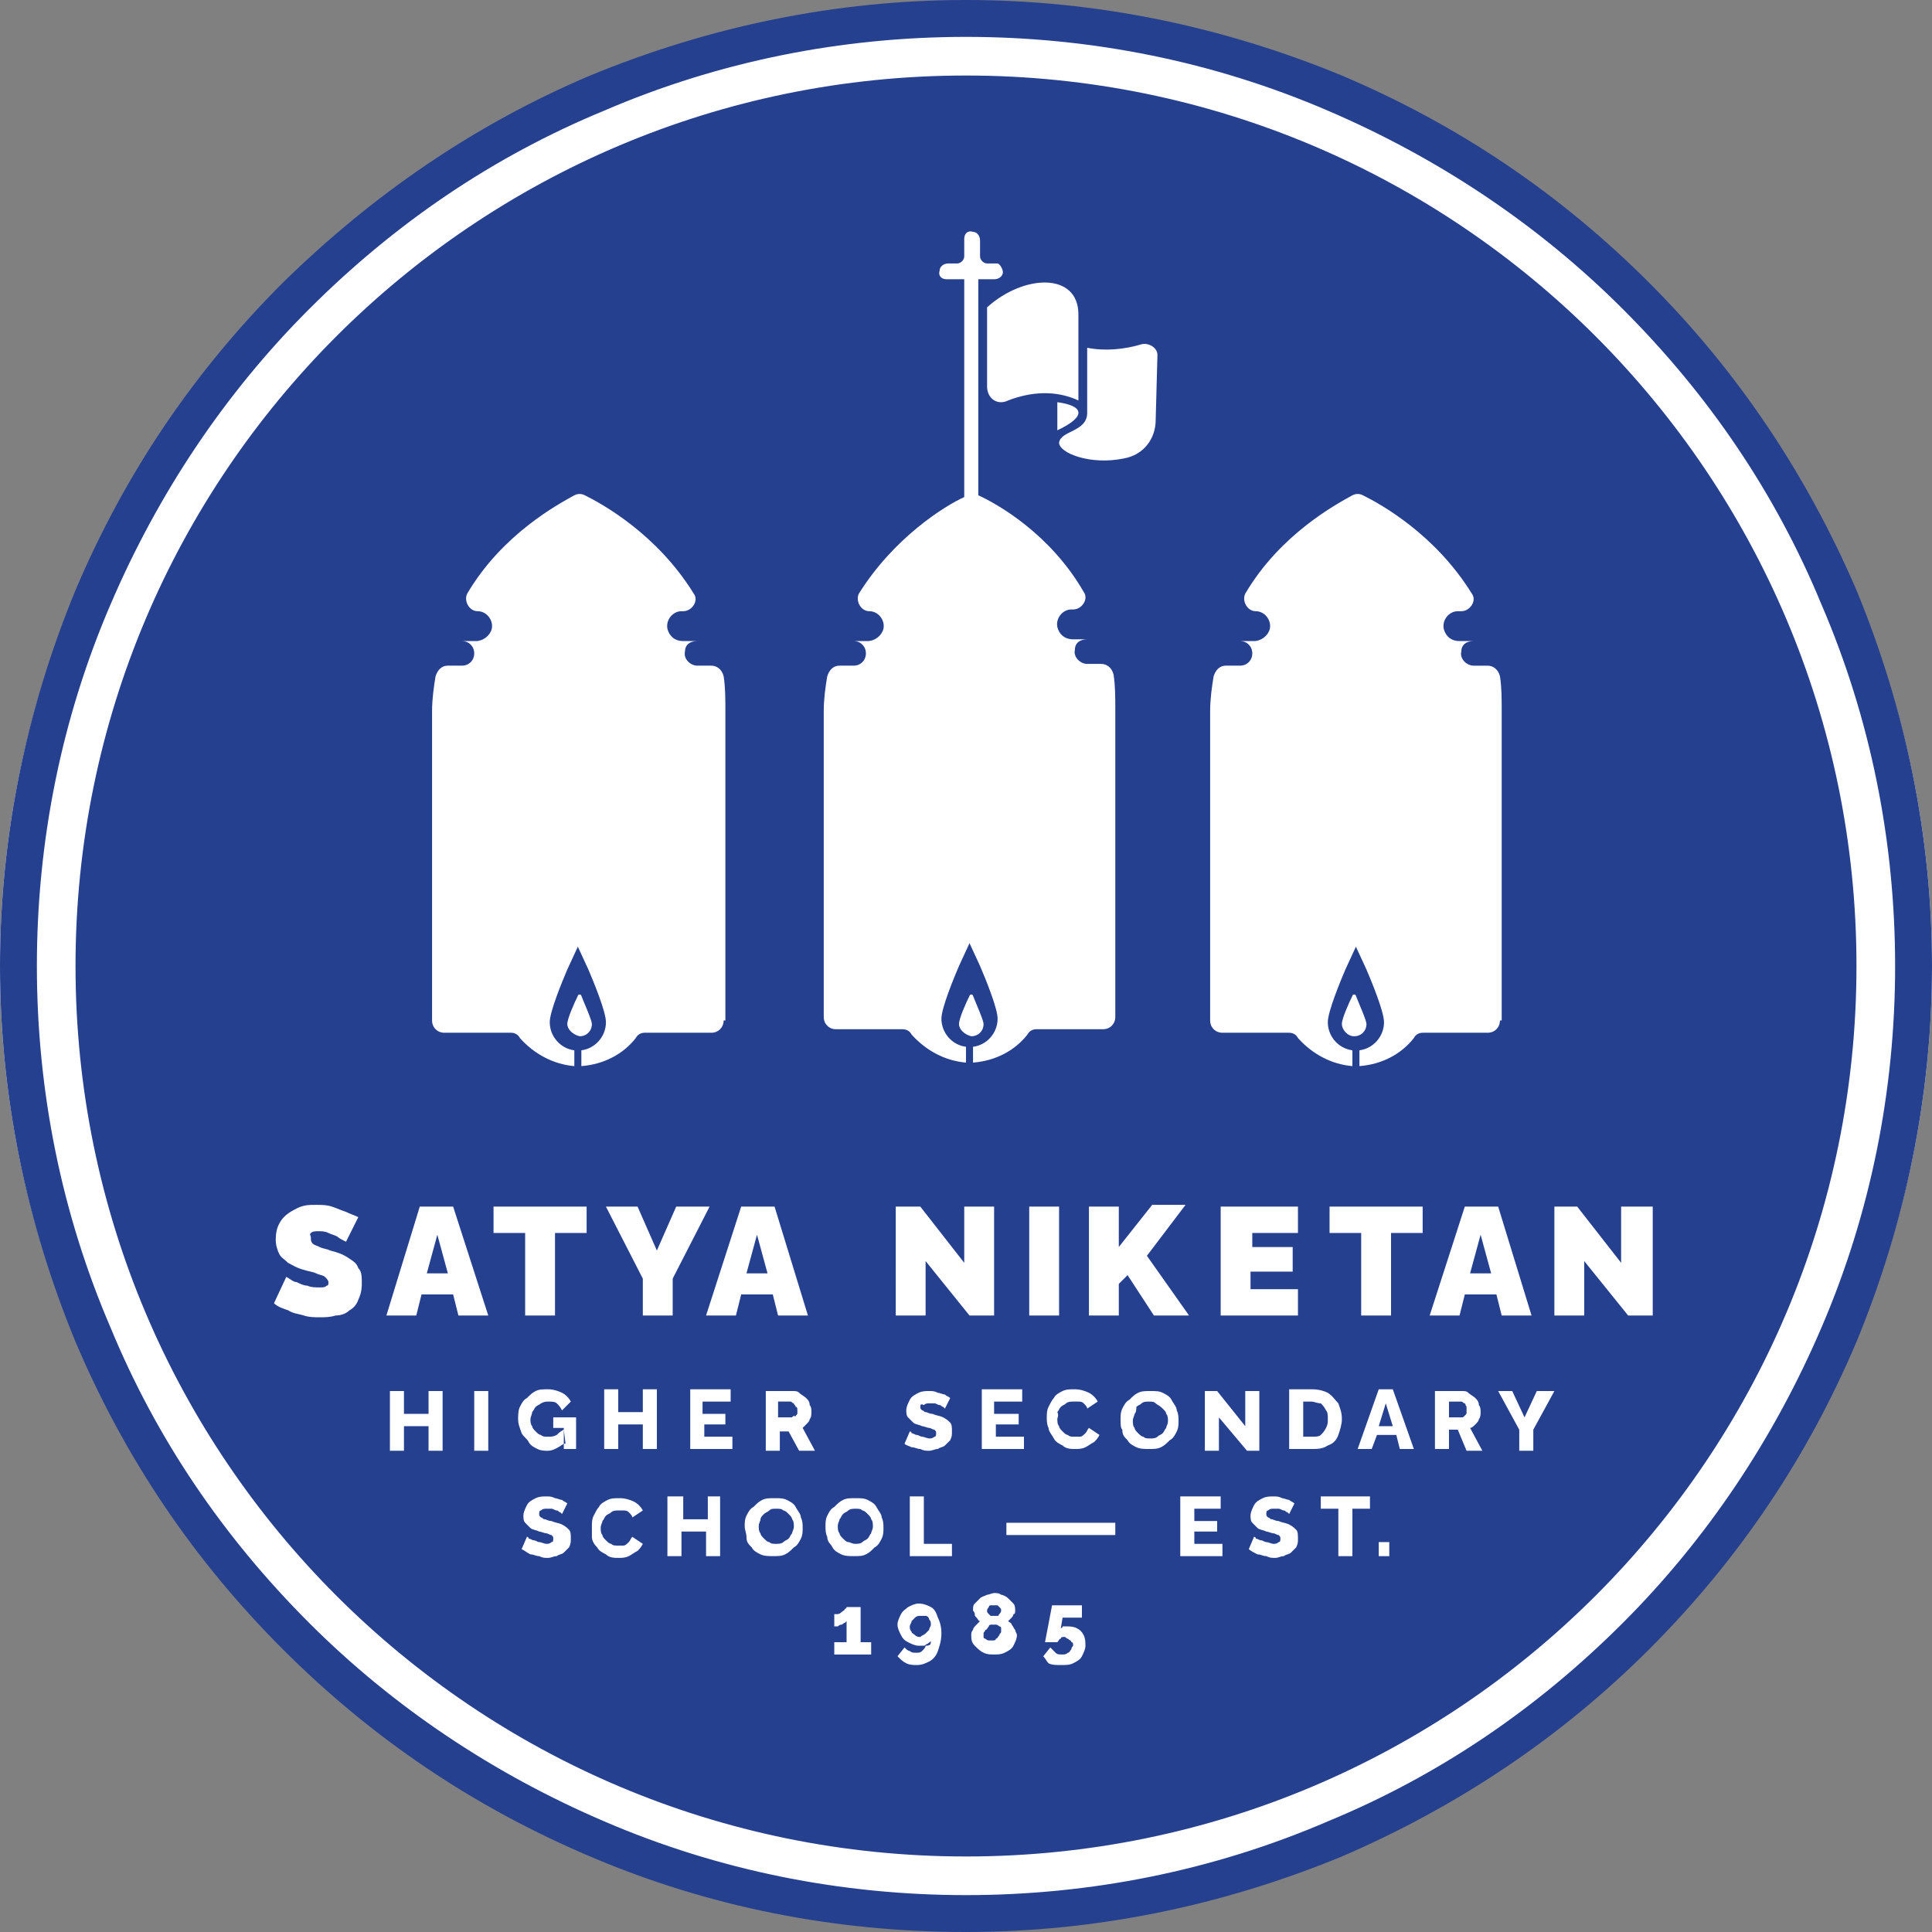 <?xml version="1.0" encoding="utf-8"?>
<!-- Generator: Adobe Illustrator 25.3.1, SVG Export Plug-In . SVG Version: 6.00 Build 0)  -->
<svg version="1.1" id="Layer_1" xmlns="http://www.w3.org/2000/svg" xmlns:xlink="http://www.w3.org/1999/xlink" x="0px" y="0px"
	 viewBox="0 0 110 110" style="enable-background:new 0 0 110 110;" xml:space="preserve">
<rect x="0" y="0" width="110" height="110" fill="#808080" stroke="none"/>
<style type="text/css">
	.st0{fill:#FFFFFF;}
	.st1{fill:#25408F;}
</style>
<g>
	<path class="st0" d="M55,109.5c30.4,0,55-24.4,55-54.5c0-30.1-24.6-54.5-55-54.5S0,24.9,0,55C0,85.1,24.6,109.5,55,109.5"/>
	<path class="st1" d="M83.4,79.9c-0.1,0-0.1-0.1-0.2-0.1h-0.7v0.9h0.7c0.1,0,0.1,0,0.2-0.1s0.1-0.1,0.1-0.2c0-0.1,0-0.2,0-0.2
		c0-0.1,0-0.2-0.1-0.2C83.5,80,83.4,79.9,83.4,79.9 M78.9,79.9l-0.4,1.3h0.8L78.9,79.9z M74.7,79.8h-0.5v2h0.5c0.2,0,0.4,0,0.5-0.1
		c0.1-0.1,0.2-0.2,0.3-0.4c0.1-0.2,0.1-0.3,0.1-0.5c0-0.2,0-0.4-0.1-0.5c-0.1-0.2-0.2-0.3-0.3-0.4C75,79.9,74.8,79.8,74.7,79.8
		 M64.6,80.5c0,0.1-0.1,0.2-0.1,0.4c0,0.1,0,0.3,0.1,0.4c0,0.1,0.1,0.2,0.2,0.3c0.1,0.1,0.2,0.2,0.3,0.2c0.1,0.1,0.2,0.1,0.4,0.1
		c0.1,0,0.3,0,0.4-0.1c0.1-0.1,0.2-0.1,0.3-0.2c0.1-0.1,0.1-0.2,0.2-0.3c0-0.1,0.1-0.2,0.1-0.4c0-0.1,0-0.3-0.1-0.4
		c0-0.1-0.1-0.2-0.2-0.3C66,80,65.9,80,65.8,79.9c-0.1-0.1-0.2-0.1-0.4-0.1c-0.1,0-0.3,0-0.4,0.1c-0.1,0.1-0.2,0.1-0.3,0.2
		C64.7,80.2,64.7,80.4,64.6,80.5 M56.9,91.9c0,0,0.1-0.1,0.1-0.2c0-0.1,0-0.1-0.1-0.2c0,0-0.1-0.1-0.1-0.1s-0.1,0-0.2,0
		c-0.1,0-0.1,0-0.2,0c-0.1,0-0.1,0.1-0.1,0.1c0,0-0.1,0.1-0.1,0.2c0,0.1,0,0.1,0.1,0.2c0,0,0.1,0.1,0.1,0.1c0.1,0,0.1,0,0.2,0
		c0.1,0,0.1,0,0.2,0S56.8,92,56.9,91.9 M56.1,92.8c0,0.1-0.1,0.1-0.1,0.2c0,0.1,0,0.1,0,0.2c0,0.1,0.1,0.1,0.1,0.1
		c0,0,0.1,0.1,0.2,0.1c0.1,0,0.1,0,0.2,0c0.1,0,0.2,0,0.2-0.1c0.1,0,0.1-0.1,0.2-0.2c0-0.1,0.1-0.1,0.1-0.2c0-0.1,0-0.1,0-0.2
		c0-0.1-0.1-0.1-0.1-0.1c0,0-0.1-0.1-0.2-0.1c-0.1,0-0.1,0-0.2,0c-0.1,0-0.2,0-0.2,0.1C56.2,92.7,56.2,92.8,56.1,92.8 M52.7,93
		c0.1-0.1,0.1-0.1,0.2-0.2c0-0.1,0.1-0.2,0.1-0.3c0-0.1,0-0.2-0.1-0.3c0-0.1-0.1-0.2-0.2-0.2C52.6,92,52.5,92,52.4,92
		c-0.1,0-0.2,0-0.3,0.1c-0.1,0.1-0.1,0.1-0.2,0.2c0,0.1-0.1,0.2-0.1,0.3c0,0.1,0,0.2,0.1,0.3c0,0.1,0.1,0.1,0.2,0.2
		c0.1,0.1,0.2,0.1,0.3,0.1C52.5,93.1,52.6,93.1,52.7,93 M43.3,86.5c0,0.1-0.1,0.2-0.1,0.4c0,0.1,0,0.3,0.1,0.4
		c0,0.1,0.1,0.2,0.2,0.3c0.1,0.1,0.2,0.2,0.3,0.2c0.1,0.1,0.2,0.1,0.4,0.1c0.1,0,0.3,0,0.4-0.1c0.1-0.1,0.2-0.1,0.3-0.2
		c0.1-0.1,0.1-0.2,0.2-0.3c0-0.1,0.1-0.2,0.1-0.4c0-0.1,0-0.3-0.1-0.4c0-0.1-0.1-0.2-0.2-0.3c-0.1-0.1-0.2-0.2-0.3-0.2
		c-0.1-0.1-0.2-0.1-0.4-0.1c-0.2,0-0.3,0-0.4,0.1c-0.1,0.1-0.2,0.1-0.3,0.2C43.4,86.3,43.3,86.4,43.3,86.5 M32.1,81.4v0.8
		c0,0,0,0,0.1,0L32.1,81.4C32.1,81.4,32.1,81.4,32.1,81.4 M24.3,72.5h1.2l-0.6-2.2L24.3,72.5z M42.5,72.5h1.2l-0.6-2.2L42.5,72.5z
		 M45.4,80.5c0-0.1,0-0.2,0-0.2c0-0.1,0-0.2-0.1-0.2c0-0.1-0.1-0.1-0.1-0.2c-0.1,0-0.1-0.1-0.2-0.1h-0.7v0.9h0.7
		c0.1,0,0.1,0,0.2-0.1C45.3,80.7,45.3,80.6,45.4,80.5 M47.8,86.5c0,0.1-0.1,0.2-0.1,0.4c0,0.1,0,0.3,0.1,0.4c0,0.1,0.1,0.2,0.2,0.3
		c0.1,0.1,0.2,0.2,0.3,0.2s0.2,0.1,0.4,0.1c0.1,0,0.3,0,0.4-0.1c0.1-0.1,0.2-0.1,0.3-0.2c0.1-0.1,0.1-0.2,0.2-0.3
		c0-0.1,0.1-0.2,0.1-0.4c0-0.1,0-0.3-0.1-0.4c0-0.1-0.1-0.2-0.2-0.3c-0.1-0.1-0.2-0.2-0.3-0.2c-0.1-0.1-0.2-0.1-0.4-0.1
		c-0.1,0-0.3,0-0.4,0.1c-0.1,0.1-0.2,0.1-0.3,0.2C47.9,86.3,47.9,86.4,47.8,86.5 M83.7,72.5h1.2l-0.6-2.2L83.7,72.5z M94.1,68.7v6.2
		h-1.4l-2.5-3.1v3.1h-1.7v-6.2h1.3l2.5,3.2v-3.2H94.1z M88.5,79.2l-1.2,2.2v1.2h-0.8v-1.2l-1.2-2.2h0.8l0.7,1.5l0.7-1.5H88.5z
		 M87.2,74.9h-1.7l-0.3-1.2h-1.8l-0.3,1.2h-1.7l2-6.2h1.9L87.2,74.9z M76.4,58.3c0-0.3,0.4-1.2,0.6-1.6c0-0.1,0.2-0.1,0.2,0
		c0.2,0.5,0.6,1.4,0.6,1.6c0,0.4-0.3,0.7-0.7,0.7S76.4,58.6,76.4,58.3 M85.4,58.1c0,0.4-0.3,0.7-0.7,0.7H81c-0.2,0-0.4,0.1-0.5,0.3
		c-0.7,0.9-1.8,1.5-3.1,1.6v-0.9c0.8-0.1,1.4-0.8,1.4-1.6c0-0.6-0.7-2.3-1-3l-0.6-1.3l-0.6,1.3c-0.3,0.7-1,2.4-1,3
		c0,0.8,0.6,1.5,1.4,1.6v0.9c-1.2-0.1-2.3-0.7-3.1-1.6c-0.1-0.2-0.3-0.3-0.5-0.3h-3.8c-0.4,0-0.7-0.3-0.7-0.7V40.5
		c0-0.7,0.1-1.4,0.2-2c0.1-0.3,0.3-0.6,0.7-0.6h0.8c0.4,0,0.7-0.3,0.7-0.7c0-0.4-0.3-0.7-0.7-0.7l0.8,0c0.4,0,0.8-0.3,0.9-0.7
		c0.1-0.5-0.3-1-0.8-1c-0.5,0-0.8-0.6-0.6-1c2-3.4,5.2-5.1,6.1-5.6c0.2-0.1,0.4-0.1,0.6,0c1,0.5,4.1,2.2,6.2,5.6
		c0.3,0.4-0.1,1-0.6,1H83c-0.5,0-0.9,0.5-0.8,1c0.1,0.4,0.4,0.7,0.9,0.7l0.8,0c-0.4,0-0.7,0.2-0.7,0.6c-0.1,0.4,0.3,0.8,0.7,0.8h0.8
		c0.3,0,0.6,0.2,0.7,0.6c0.1,0.6,0.1,1.3,0.1,2V58.1z M68.7,79.2h0.6l1.6,2v-2h0.8v3.4H71l-1.6-1.9v1.9h-0.8V79.2z M65.3,71.5
		l2.4,3.4h-2l-1.5-2.3l-0.5,0.5v1.8h-1.7v-6.2h1.7V71l1.9-2.4h1.9L65.3,71.5z M65.8,23.9c0,1.1-0.7,2-1.8,2.2
		c-1.9,0.4-3.7-0.3-3.7-0.9c0.1-0.7,1.6-0.6,1.6-1.7l0-3.7c1,0.2,2.1,0.1,3.1-0.2c0.4-0.1,0.9,0.2,0.9,0.6L65.8,23.9z M61.4,17.9
		l0,4.9c-1.3-0.6-2.7-0.5-4,0c-0.6,0.3-1.2-0.1-1.2-0.8l0-4.5C58.3,15.6,61.4,15.5,61.4,17.9 M60.2,22.9c1.5,0.2,1.7,0.8,0,1.6
		L60.2,22.9z M54.6,58.3c0-0.3,0.4-1.2,0.6-1.6c0-0.1,0.2-0.1,0.2,0c0.2,0.5,0.6,1.4,0.6,1.6c0,0.4-0.3,0.7-0.7,0.7
		C54.9,58.9,54.6,58.6,54.6,58.3 M57.1,15.5c0,0.2-0.2,0.4-0.5,0.4h-0.5h-0.4v12.3c1.1,0.5,4.1,2.2,6,5.5c0.3,0.4-0.1,1-0.6,1h-0.1
		c-0.5,0-0.9,0.5-0.8,1c0.1,0.4,0.4,0.7,0.9,0.7l0.8,0c-0.4,0-0.7,0.2-0.7,0.6c-0.1,0.4,0.3,0.8,0.7,0.8h0.8c0.3,0,0.6,0.2,0.7,0.6
		c0.1,0.6,0.1,1.3,0.1,2v17.5c0,0.4-0.3,0.7-0.7,0.7h-3.8c-0.2,0-0.4,0.1-0.5,0.3c-0.7,0.9-1.8,1.5-3.1,1.6v-0.9
		c0.8-0.1,1.4-0.8,1.4-1.6c0-0.6-0.7-2.3-1-3l-0.6-1.3l-0.6,1.3c-0.3,0.7-1,2.4-1,3c0,0.8,0.6,1.5,1.4,1.6v0.9
		c-1.2-0.1-2.3-0.7-3.1-1.6c-0.1-0.2-0.3-0.3-0.5-0.3h-3.8c-0.4,0-0.7-0.3-0.7-0.7V40.5c0-0.7,0.1-1.4,0.2-2
		c0.1-0.3,0.3-0.6,0.7-0.6h0.8c0.4,0,0.7-0.3,0.7-0.7c0-0.4-0.3-0.7-0.7-0.7l0.8,0c0.4,0,0.8-0.3,0.9-0.7c0.1-0.5-0.3-1-0.8-1
		c-0.5,0-0.8-0.6-0.6-1c2-3.2,4.9-5,6-5.5V15.9h-0.4h-0.6c-0.3,0-0.5-0.2-0.4-0.5c0-0.2,0.2-0.4,0.5-0.4h0.5c0.2,0,0.4-0.2,0.4-0.4
		v-0.4v-0.6c0-0.3,0.2-0.5,0.5-0.4c0.2,0,0.4,0.2,0.4,0.5v0.5v0.4c0,0.2,0.2,0.4,0.4,0.4h0.6C56.9,15,57.1,15.3,57.1,15.5 M47,86.9
		c0-0.2,0-0.4,0.1-0.6c0.1-0.2,0.2-0.4,0.4-0.5c0.2-0.2,0.3-0.3,0.5-0.4c0.2-0.1,0.4-0.1,0.7-0.1c0.3,0,0.5,0,0.7,0.1
		c0.2,0.1,0.4,0.2,0.5,0.4c0.1,0.2,0.3,0.4,0.3,0.6c0.1,0.2,0.1,0.4,0.1,0.6c0,0.2,0,0.4-0.1,0.6c-0.1,0.2-0.2,0.4-0.4,0.5
		c-0.2,0.2-0.3,0.3-0.5,0.4c-0.2,0.1-0.4,0.1-0.7,0.1c-0.2,0-0.5,0-0.7-0.1c-0.2-0.1-0.4-0.2-0.5-0.4c-0.1-0.2-0.3-0.3-0.3-0.6
		C47,87.3,47,87.1,47,86.9 M45.7,81.3l0.7,1.3h-0.9l-0.6-1.1h-0.5v1.1h-0.8v-3.4h1.5c0.2,0,0.3,0,0.4,0.1c0.1,0.1,0.3,0.2,0.4,0.3
		c0.1,0.1,0.2,0.2,0.2,0.4c0.1,0.1,0.1,0.3,0.1,0.4c0,0.1,0,0.3-0.1,0.4c0,0.1-0.1,0.2-0.2,0.3C45.9,81.1,45.8,81.2,45.7,81.3
		 M46,74.9h-1.7L44,73.7h-1.8l-0.3,1.2h-1.7l2-6.2h1.9L46,74.9z M32.3,58.3c0-0.3,0.4-1.2,0.6-1.6c0-0.1,0.2-0.1,0.2,0
		c0.2,0.5,0.6,1.4,0.6,1.6c0,0.4-0.3,0.7-0.7,0.7C32.6,58.9,32.3,58.6,32.3,58.3 M41.2,58.1c0,0.4-0.3,0.7-0.7,0.7h-3.8
		c-0.2,0-0.4,0.1-0.5,0.3c-0.7,0.9-1.8,1.5-3.1,1.6v-0.9c0.8-0.1,1.4-0.8,1.4-1.6c0-0.6-0.7-2.3-1-3l-0.6-1.3l-0.6,1.3
		c-0.3,0.7-1,2.4-1,3c0,0.8,0.6,1.5,1.4,1.6v0.9c-1.2-0.1-2.3-0.7-3.1-1.6c-0.1-0.2-0.3-0.3-0.5-0.3h-3.8c-0.4,0-0.7-0.3-0.7-0.7
		V40.5c0-0.7,0.1-1.4,0.2-2c0.1-0.3,0.3-0.6,0.7-0.6h0.8c0.4,0,0.7-0.3,0.7-0.7c0-0.4-0.3-0.7-0.7-0.7l0.8,0c0.4,0,0.8-0.3,0.9-0.7
		c0.1-0.5-0.3-1-0.8-1c-0.5,0-0.8-0.6-0.6-1c2-3.4,5.2-5.1,6.1-5.6c0.2-0.1,0.4-0.1,0.6,0c1,0.5,4.1,2.2,6.2,5.6
		c0.3,0.4-0.1,1-0.6,1h-0.1c-0.5,0-0.9,0.5-0.8,1c0.1,0.4,0.4,0.7,0.9,0.7l0.8,0c-0.4,0-0.7,0.2-0.7,0.6c-0.1,0.4,0.3,0.8,0.7,0.8
		h0.8c0.3,0,0.6,0.2,0.7,0.6c0.1,0.6,0.1,1.3,0.1,2V58.1z M23.9,68.7h1.9l2,6.2h-1.7l-0.3-1.2H24l-0.3,1.2H22L23.9,68.7z M17.7,70.5
		c0,0.1,0,0.2,0.1,0.3c0.1,0.1,0.2,0.1,0.4,0.2c0.2,0.1,0.4,0.1,0.6,0.2c0.4,0.1,0.7,0.2,1,0.4c0.3,0.2,0.5,0.3,0.6,0.6
		c0.2,0.2,0.2,0.5,0.2,0.9c0,0.4-0.1,0.7-0.2,0.9c-0.1,0.3-0.3,0.5-0.5,0.6c-0.2,0.2-0.5,0.3-0.8,0.3c-0.3,0.1-0.6,0.1-0.9,0.1
		c-0.3,0-0.6,0-0.9-0.1c-0.3-0.1-0.6-0.1-0.9-0.3c-0.3-0.1-0.6-0.2-0.8-0.4l0.7-1.5c0.2,0.1,0.4,0.3,0.6,0.3
		c0.2,0.1,0.4,0.2,0.6,0.2c0.2,0.1,0.5,0.1,0.7,0.1c0.2,0,0.3,0,0.4-0.1c0.1,0,0.1-0.1,0.1-0.2c0-0.1-0.1-0.2-0.2-0.3
		c-0.1-0.1-0.3-0.1-0.5-0.2c-0.2-0.1-0.4-0.1-0.7-0.2c-0.4-0.1-0.7-0.3-0.9-0.4c-0.2-0.2-0.4-0.3-0.5-0.5c-0.1-0.2-0.2-0.5-0.2-0.8
		c0-0.5,0.1-0.8,0.3-1.1c0.2-0.3,0.5-0.5,0.9-0.7c0.4-0.2,0.7-0.2,1.1-0.2c0.3,0,0.6,0,0.9,0.1c0.3,0.1,0.5,0.2,0.8,0.3
		c0.2,0.1,0.5,0.2,0.7,0.3l-0.7,1.4c-0.2-0.1-0.4-0.2-0.5-0.3c-0.2-0.1-0.3-0.1-0.5-0.2c-0.2-0.1-0.4-0.1-0.6-0.1
		c-0.1,0-0.3,0-0.4,0.1S17.7,70.3,17.7,70.5 M22.3,79.2H23v1.3h1.4v-1.3h0.8v3.4h-0.8v-1.4H23v1.4h-0.8V79.2z M27,79.2h0.8v3.4H27
		V79.2z M28.1,68.7h5.3v1.5h-1.8v4.7h-1.7v-4.7h-1.8V68.7z M29.5,80.8c0-0.2,0-0.5,0.1-0.7c0.1-0.2,0.2-0.4,0.4-0.5
		c0.2-0.2,0.3-0.3,0.5-0.4c0.2-0.1,0.4-0.1,0.7-0.1c0.3,0,0.6,0.1,0.8,0.2c0.2,0.1,0.4,0.3,0.5,0.5L32,80.3
		c-0.1-0.2-0.2-0.3-0.3-0.4s-0.3-0.1-0.5-0.1c-0.1,0-0.2,0-0.4,0.1c-0.1,0.1-0.2,0.1-0.3,0.2c-0.1,0.1-0.1,0.2-0.2,0.3
		c0,0.1-0.1,0.3-0.1,0.4c0,0.1,0,0.3,0.1,0.4c0,0.1,0.1,0.2,0.2,0.3c0.1,0.1,0.2,0.2,0.3,0.2c0.1,0.1,0.2,0.1,0.4,0.1
		c0.2,0,0.3,0,0.5-0.1c0.1-0.1,0.2-0.2,0.4-0.3v-0.1h-0.6v-0.6h1.3v1.8h-0.7v-0.3c-0.3,0.2-0.6,0.4-0.9,0.4c-0.2,0-0.4,0-0.6-0.1
		c-0.2-0.1-0.4-0.2-0.5-0.4c-0.1-0.2-0.3-0.3-0.4-0.5C29.6,81.3,29.5,81.1,29.5,80.8 M29.7,88.2l0.3-0.7c0,0,0.1,0,0.1,0.1
		c0.1,0,0.2,0.1,0.3,0.1c0.1,0,0.2,0.1,0.3,0.1c0.1,0,0.3,0.1,0.4,0.1c0.1,0,0.2,0,0.3-0.1c0.1,0,0.1-0.1,0.1-0.2
		c0-0.1,0-0.1-0.1-0.2c-0.1,0-0.2-0.1-0.3-0.1c-0.1,0-0.3-0.1-0.4-0.1c-0.2-0.1-0.4-0.1-0.5-0.2c-0.1-0.1-0.2-0.2-0.3-0.3
		c-0.1-0.1-0.1-0.3-0.1-0.4c0-0.2,0.1-0.4,0.2-0.6s0.3-0.3,0.5-0.4c0.2-0.1,0.4-0.1,0.6-0.1c0.2,0,0.3,0,0.5,0.1
		c0.1,0,0.3,0.1,0.4,0.1c0.1,0.1,0.2,0.1,0.3,0.2L32,86.2c0,0,0,0-0.1-0.1c-0.1,0-0.1-0.1-0.2-0.1c-0.1,0-0.2-0.1-0.3-0.1
		c-0.1,0-0.2,0-0.3,0c-0.1,0-0.2,0-0.3,0.1c-0.1,0-0.1,0.1-0.1,0.2c0,0.1,0,0.1,0.1,0.2c0.1,0,0.1,0.1,0.2,0.1
		c0.1,0,0.2,0.1,0.4,0.1c0.2,0.1,0.4,0.1,0.6,0.2c0.2,0.1,0.3,0.2,0.4,0.3c0.1,0.1,0.1,0.3,0.1,0.5c0,0.2,0,0.3-0.1,0.5
		c-0.1,0.1-0.2,0.2-0.3,0.3c-0.1,0.1-0.3,0.1-0.4,0.2c-0.2,0-0.3,0.1-0.5,0.1c-0.2,0-0.3,0-0.5-0.1c-0.2,0-0.3-0.1-0.5-0.1
		C30,88.4,29.9,88.3,29.7,88.2 M33.7,86.9c0-0.2,0-0.4,0.1-0.6c0.1-0.2,0.2-0.4,0.3-0.5c0.1-0.2,0.3-0.3,0.5-0.4
		c0.2-0.1,0.4-0.1,0.7-0.1c0.3,0,0.6,0.1,0.8,0.2c0.2,0.1,0.4,0.3,0.5,0.5l-0.6,0.4c0-0.1-0.1-0.2-0.2-0.3c-0.1-0.1-0.2-0.1-0.3-0.1
		c-0.1,0-0.2,0-0.3,0c-0.1,0-0.3,0-0.4,0.1c-0.1,0.1-0.2,0.1-0.3,0.2c-0.1,0.1-0.1,0.2-0.2,0.3c0,0.1-0.1,0.2-0.1,0.4
		c0,0.1,0,0.3,0.1,0.4c0,0.1,0.1,0.2,0.2,0.3c0.1,0.1,0.2,0.2,0.3,0.2c0.1,0.1,0.2,0.1,0.4,0.1c0.1,0,0.2,0,0.3,0
		c0.1,0,0.2-0.1,0.3-0.2c0.1-0.1,0.1-0.2,0.2-0.3l0.6,0.4c-0.1,0.2-0.2,0.3-0.3,0.4c-0.2,0.1-0.3,0.2-0.5,0.3
		c-0.2,0.1-0.4,0.1-0.6,0.1c-0.2,0-0.5,0-0.7-0.2c-0.2-0.1-0.4-0.2-0.5-0.4c-0.2-0.2-0.3-0.4-0.3-0.6C33.7,87.3,33.7,87.1,33.7,86.9
		 M37.4,82.5h-0.8v-1.4h-1.4v1.4h-0.8v-3.4h0.8v1.3h1.4v-1.3h0.8V82.5z M38.1,85.2h0.8v1.3h1.4v-1.3H41v3.4h-0.8v-1.4h-1.4v1.4h-0.8
		V85.2z M38.3,72.8v2.1h-1.7v-2.1l-2.1-4.1h1.8l1.1,2.5l1.1-2.5h1.9L38.3,72.8z M40.1,81.1v0.7h1.6v0.7h-2.4v-3.4h2.3v0.7h-1.6v0.7
		h1.3v0.6H40.1z M42.4,86.9c0-0.2,0-0.4,0.1-0.6c0.1-0.2,0.2-0.4,0.4-0.5c0.2-0.2,0.3-0.3,0.5-0.4c0.2-0.1,0.4-0.1,0.7-0.1
		c0.3,0,0.5,0,0.7,0.1c0.2,0.1,0.4,0.2,0.5,0.4c0.1,0.2,0.3,0.4,0.3,0.6c0.1,0.2,0.1,0.4,0.1,0.6c0,0.2,0,0.4-0.1,0.6
		c-0.1,0.2-0.2,0.4-0.4,0.5c-0.2,0.2-0.3,0.3-0.5,0.4c-0.2,0.1-0.4,0.1-0.7,0.1c-0.2,0-0.5,0-0.7-0.1c-0.2-0.1-0.4-0.2-0.5-0.4
		c-0.2-0.2-0.3-0.3-0.3-0.6C42.5,87.3,42.4,87.1,42.4,86.9 M47.5,91.9c0.1,0,0.1,0,0.2,0c0.1,0,0.2-0.1,0.2-0.1
		c0.1-0.1,0.2-0.1,0.2-0.2c0.1,0,0.1-0.1,0.1-0.1h0.8v2h0.6v0.7h-2.1v-0.7h0.7v-1.2c0,0-0.1,0.1-0.1,0.1c-0.1,0-0.1,0.1-0.2,0.1
		c-0.1,0-0.2,0.1-0.2,0.1c-0.1,0-0.1,0-0.2,0V91.9z M51.1,68.7h1.3l2.5,3.2v-3.2h1.7v6.2h-1.4l-2.5-3.1v3.1h-1.7V68.7z M53,93.4
		c0,0.1-0.1,0.1-0.2,0.2c-0.1,0-0.1,0.1-0.2,0.1c-0.1,0-0.2,0-0.3,0c-0.2,0-0.4-0.1-0.6-0.2c-0.2-0.1-0.3-0.2-0.4-0.4
		c-0.1-0.2-0.2-0.4-0.2-0.6c0-0.2,0.1-0.4,0.2-0.6c0.1-0.2,0.3-0.3,0.4-0.4c0.2-0.1,0.4-0.2,0.6-0.2c0.3,0,0.5,0.1,0.7,0.2
		c0.2,0.1,0.3,0.3,0.4,0.6c0.1,0.2,0.2,0.5,0.2,0.9c0,0.4-0.1,0.7-0.2,1c-0.1,0.3-0.3,0.5-0.5,0.6c-0.2,0.1-0.4,0.2-0.7,0.2
		c-0.2,0-0.4,0-0.6-0.1c-0.2-0.1-0.3-0.2-0.5-0.4l0.4-0.5c0.1,0.1,0.2,0.2,0.3,0.2c0.1,0.1,0.2,0.1,0.4,0.1c0.1,0,0.2,0,0.3-0.1
		c0.1-0.1,0.2-0.2,0.2-0.3C53,93.7,53,93.6,53,93.4 M54.2,87.9v0.7h-2.4v-3.4h0.8v2.7H54.2z M52.4,80.1c0,0.1,0,0.1,0.1,0.2
		c0.1,0,0.1,0.1,0.2,0.1c0.1,0,0.2,0.1,0.4,0.1c0.2,0.1,0.4,0.1,0.6,0.2c0.2,0.1,0.3,0.2,0.4,0.3c0.1,0.1,0.1,0.3,0.1,0.5
		c0,0.2,0,0.3-0.1,0.5c-0.1,0.1-0.2,0.2-0.3,0.3c-0.1,0.1-0.3,0.1-0.4,0.2c-0.2,0-0.3,0.1-0.5,0.1c-0.2,0-0.3,0-0.5-0.1
		c-0.2,0-0.3-0.1-0.5-0.1c-0.2-0.1-0.3-0.1-0.4-0.2l0.3-0.7c0,0,0.1,0,0.1,0.1c0.1,0,0.2,0.1,0.3,0.1c0.1,0,0.2,0.1,0.3,0.1
		c0.1,0,0.3,0.1,0.4,0.1c0.1,0,0.2,0,0.3-0.1c0.1,0,0.1-0.1,0.1-0.2c0-0.1,0-0.1-0.1-0.2c-0.1,0-0.2-0.1-0.3-0.1
		c-0.1,0-0.3-0.1-0.4-0.1c-0.2-0.1-0.4-0.1-0.5-0.2c-0.1-0.1-0.2-0.2-0.3-0.3c-0.1-0.1-0.1-0.3-0.1-0.4c0-0.2,0.1-0.4,0.2-0.6
		c0.1-0.2,0.3-0.3,0.5-0.4c0.2-0.1,0.4-0.1,0.6-0.1c0.2,0,0.3,0,0.5,0.1c0.1,0,0.3,0.1,0.4,0.1c0.1,0.1,0.2,0.1,0.3,0.2l-0.3,0.6
		c0,0,0,0-0.1-0.1c-0.1,0-0.1-0.1-0.2-0.1c-0.1,0-0.2-0.1-0.3-0.1c-0.1,0-0.2,0-0.3,0c-0.1,0-0.2,0-0.3,0.1
		C52.4,79.9,52.4,80,52.4,80.1 M55.3,93.1c0-0.1,0-0.2,0.1-0.3c0-0.1,0.1-0.2,0.2-0.3c0.1-0.1,0.1-0.1,0.2-0.2
		c-0.1,0-0.1-0.1-0.2-0.2c-0.1-0.1-0.1-0.1-0.1-0.2c0-0.1-0.1-0.2-0.1-0.2c0-0.2,0-0.3,0.1-0.4c0.1-0.1,0.2-0.2,0.3-0.3
		c0.1-0.1,0.2-0.1,0.4-0.2c0.1,0,0.3-0.1,0.4-0.1c0.1,0,0.3,0,0.4,0.1c0.1,0,0.3,0.1,0.4,0.2c0.1,0.1,0.2,0.2,0.3,0.3
		c0.1,0.1,0.1,0.3,0.1,0.4c0,0.1,0,0.2-0.1,0.2c0,0.1-0.1,0.2-0.1,0.2c-0.1,0.1-0.1,0.1-0.2,0.2c0.1,0.1,0.2,0.1,0.2,0.2
		c0.1,0.1,0.1,0.2,0.2,0.3c0,0.1,0.1,0.2,0.1,0.3c0,0.2-0.1,0.4-0.2,0.6s-0.3,0.3-0.5,0.4c-0.2,0.1-0.4,0.1-0.6,0.1
		c-0.2,0-0.4,0-0.6-0.1c-0.2-0.1-0.3-0.2-0.5-0.4S55.3,93.3,55.3,93.1 M59.4,94.3l0.4-0.5c0.1,0.1,0.2,0.2,0.3,0.3
		c0.1,0.1,0.2,0.1,0.4,0.1c0.1,0,0.2,0,0.3-0.1c0.1,0,0.1-0.1,0.2-0.2c0-0.1,0.1-0.2,0.1-0.2c0-0.1,0-0.2-0.1-0.2
		c0-0.1-0.1-0.1-0.2-0.2c-0.1,0-0.1-0.1-0.2-0.1c-0.1,0-0.2,0-0.2,0.1c-0.1,0-0.1,0.1-0.2,0.2h-0.7l0.4-2.1h1.7v0.7h-1.1l-0.1,0.6
		c0,0,0.1,0,0.1-0.1c0.1,0,0.1,0,0.2,0c0.2,0,0.4,0,0.6,0.1c0.2,0.1,0.3,0.2,0.4,0.4c0.1,0.2,0.1,0.4,0.1,0.6c0,0.2-0.1,0.4-0.2,0.6
		c-0.1,0.2-0.3,0.3-0.5,0.4c-0.2,0.1-0.4,0.1-0.7,0.1c-0.3,0-0.5,0-0.7-0.1C59.6,94.6,59.5,94.4,59.4,94.3 M56.7,81.1v0.7h1.6v0.7
		h-2.4v-3.4h2.3v0.7h-1.6v0.7H58v0.6H56.7z M63.5,87.4h-6.2v-0.7h6.2V87.4z M58.6,68.7h1.7v6.2h-1.7V68.7z M60.2,80.8
		c0,0.1,0,0.3,0.1,0.4c0,0.1,0.1,0.2,0.2,0.3c0.1,0.1,0.2,0.2,0.3,0.2c0.1,0.1,0.2,0.1,0.4,0.1c0.1,0,0.2,0,0.3,0s0.2-0.1,0.3-0.2
		c0.1-0.1,0.1-0.2,0.2-0.3l0.6,0.4c-0.1,0.2-0.2,0.3-0.3,0.4c-0.2,0.1-0.3,0.2-0.5,0.3c-0.2,0.1-0.4,0.1-0.6,0.1
		c-0.2,0-0.5,0-0.7-0.2c-0.2-0.1-0.4-0.2-0.5-0.4c-0.1-0.2-0.3-0.4-0.3-0.6c-0.1-0.2-0.1-0.4-0.1-0.6c0-0.2,0-0.4,0.1-0.6
		c0.1-0.2,0.2-0.4,0.3-0.5c0.1-0.2,0.3-0.3,0.5-0.4c0.2-0.1,0.4-0.1,0.7-0.1c0.3,0,0.6,0.1,0.8,0.2c0.2,0.1,0.4,0.3,0.5,0.5
		l-0.6,0.4c0-0.1-0.1-0.2-0.2-0.3c-0.1-0.1-0.2-0.1-0.3-0.1c-0.1,0-0.2,0-0.3,0c-0.1,0-0.3,0-0.4,0.1s-0.2,0.1-0.3,0.2
		c-0.1,0.1-0.1,0.2-0.2,0.3C60.3,80.6,60.2,80.7,60.2,80.8 M63.8,80.8c0-0.2,0-0.4,0.1-0.6c0.1-0.2,0.2-0.4,0.4-0.5
		c0.2-0.2,0.3-0.3,0.5-0.4c0.2-0.1,0.4-0.1,0.7-0.1c0.3,0,0.5,0,0.7,0.1c0.2,0.1,0.4,0.2,0.5,0.4c0.1,0.2,0.3,0.4,0.3,0.6
		c0.1,0.2,0.1,0.4,0.1,0.6c0,0.2,0,0.4-0.1,0.6c-0.1,0.2-0.2,0.4-0.4,0.5c-0.2,0.2-0.3,0.3-0.5,0.4c-0.2,0.1-0.4,0.1-0.7,0.1
		c-0.2,0-0.5,0-0.7-0.1c-0.2-0.1-0.4-0.2-0.5-0.4c-0.2-0.2-0.3-0.3-0.3-0.6C63.8,81.3,63.8,81.1,63.8,80.8 M67.2,85.2h2.3v0.7H68
		v0.7h1.3v0.6H68v0.7h1.6v0.7h-2.4V85.2z M71.1,88.2l0.3-0.7c0,0,0.1,0,0.1,0.1c0.1,0,0.2,0.1,0.3,0.1c0.1,0,0.2,0.1,0.3,0.1
		c0.1,0,0.3,0.1,0.4,0.1c0.1,0,0.2,0,0.3-0.1c0.1,0,0.1-0.1,0.1-0.2c0-0.1,0-0.1-0.1-0.2c-0.1,0-0.2-0.1-0.3-0.1
		c-0.1,0-0.3-0.1-0.4-0.1c-0.2-0.1-0.4-0.1-0.5-0.2c-0.1-0.1-0.2-0.2-0.3-0.3c-0.1-0.1-0.1-0.3-0.1-0.4c0-0.2,0.1-0.4,0.2-0.6
		s0.3-0.3,0.5-0.4c0.2-0.1,0.4-0.1,0.6-0.1c0.2,0,0.3,0,0.5,0.1c0.1,0,0.3,0.1,0.4,0.1c0.1,0.1,0.2,0.1,0.3,0.2l-0.3,0.6
		c0,0,0,0-0.1-0.1c-0.1,0-0.1-0.1-0.2-0.1c-0.1,0-0.2-0.1-0.3-0.1c-0.1,0-0.2,0-0.3,0c-0.1,0-0.2,0-0.3,0.1c-0.1,0-0.1,0.1-0.1,0.2
		c0,0.1,0,0.1,0.1,0.2c0.1,0,0.1,0.1,0.2,0.1c0.1,0,0.2,0.1,0.4,0.1c0.2,0.1,0.4,0.1,0.6,0.2c0.2,0.1,0.3,0.2,0.4,0.3
		c0.1,0.1,0.1,0.3,0.1,0.5c0,0.2,0,0.3-0.1,0.5c-0.1,0.1-0.2,0.2-0.3,0.3c-0.1,0.1-0.3,0.1-0.4,0.2c-0.2,0-0.3,0.1-0.5,0.1
		c-0.2,0-0.3,0-0.5-0.1c-0.2,0-0.3-0.1-0.5-0.1C71.4,88.4,71.2,88.3,71.1,88.2 M71.2,72.4v1h2.7v1.5h-4.4v-6.2h4.4v1.5h-2.6V71h2.3
		v1.4H71.2z M74.7,82.5h-1.3v-3.4h1.3c0.4,0,0.7,0.1,0.9,0.2c0.3,0.2,0.4,0.4,0.6,0.6c0.1,0.3,0.2,0.5,0.2,0.9
		c0,0.3-0.1,0.6-0.2,0.9s-0.3,0.5-0.6,0.6C75.3,82.5,75,82.5,74.7,82.5 M75.2,85.2h2.8v0.7h-1v2.7h-0.8v-2.7h-1V85.2z M78.1,82.5
		h-0.8l1.2-3.4h0.8l1.2,3.4h-0.8l-0.2-0.8h-1.1L78.1,82.5z M78.5,87.8h0.6v0.8h-0.6V87.8z M79.2,70.2v4.7h-1.7v-4.7h-1.8v-1.5H81
		v1.5H79.2z M81.7,79.2h1.5c0.2,0,0.3,0,0.4,0.1c0.1,0.1,0.3,0.2,0.4,0.3c0.1,0.1,0.2,0.2,0.2,0.4c0.1,0.1,0.1,0.3,0.1,0.4
		c0,0.1,0,0.3-0.1,0.4c0,0.1-0.1,0.2-0.2,0.3c-0.1,0.1-0.2,0.2-0.3,0.2l0.7,1.3h-0.9L83,81.4h-0.5v1.1h-0.8V79.2z M105.7,55
		C105.7,27,83,4.3,55,4.3C27,4.3,4.3,27,4.3,55S27,105.7,55,105.7C83,105.7,105.7,83,105.7,55 M107.9,55c0,7.1-1.4,14.1-4.2,20.6
		c-2.7,6.3-6.5,12-11.3,16.8c-4.9,4.9-10.5,8.7-16.8,11.3c-6.5,2.8-13.5,4.2-20.6,4.2s-14.1-1.4-20.6-4.2c-6.3-2.7-12-6.5-16.8-11.3
		c-4.9-4.9-8.7-10.5-11.3-16.8C3.5,69.1,2.1,62.1,2.1,55s1.4-14.1,4.2-20.6c2.7-6.3,6.5-12,11.3-16.8c4.9-4.9,10.5-8.7,16.8-11.3
		C40.9,3.5,47.9,2.1,55,2.1s14.1,1.4,20.6,4.2c6.3,2.7,12,6.5,16.8,11.3c4.9,4.9,8.7,10.5,11.3,16.8C106.5,40.9,107.9,47.9,107.9,55
		 M110,55c0-7.4-1.5-14.6-4.3-21.4c-2.8-6.5-6.7-12.4-11.8-17.5c-5.1-5.1-10.9-9-17.5-11.8C69.6,1.5,62.4,0,55,0
		c-7.4,0-14.6,1.5-21.4,4.3C27,7.1,21.2,11.1,16.1,16.1c-5.1,5.1-9,10.9-11.8,17.5C1.5,40.4,0,47.6,0,55c0,7.4,1.5,14.6,4.3,21.4
		c2.8,6.6,6.7,12.4,11.8,17.5c5.1,5.1,10.9,9,17.5,11.8c6.8,2.9,14,4.3,21.4,4.3c7.4,0,14.6-1.5,21.4-4.3
		c6.5-2.8,12.4-6.7,17.5-11.8c5.1-5.1,9-10.9,11.8-17.5C108.5,69.6,110,62.4,110,55"/>
</g>
</svg>
